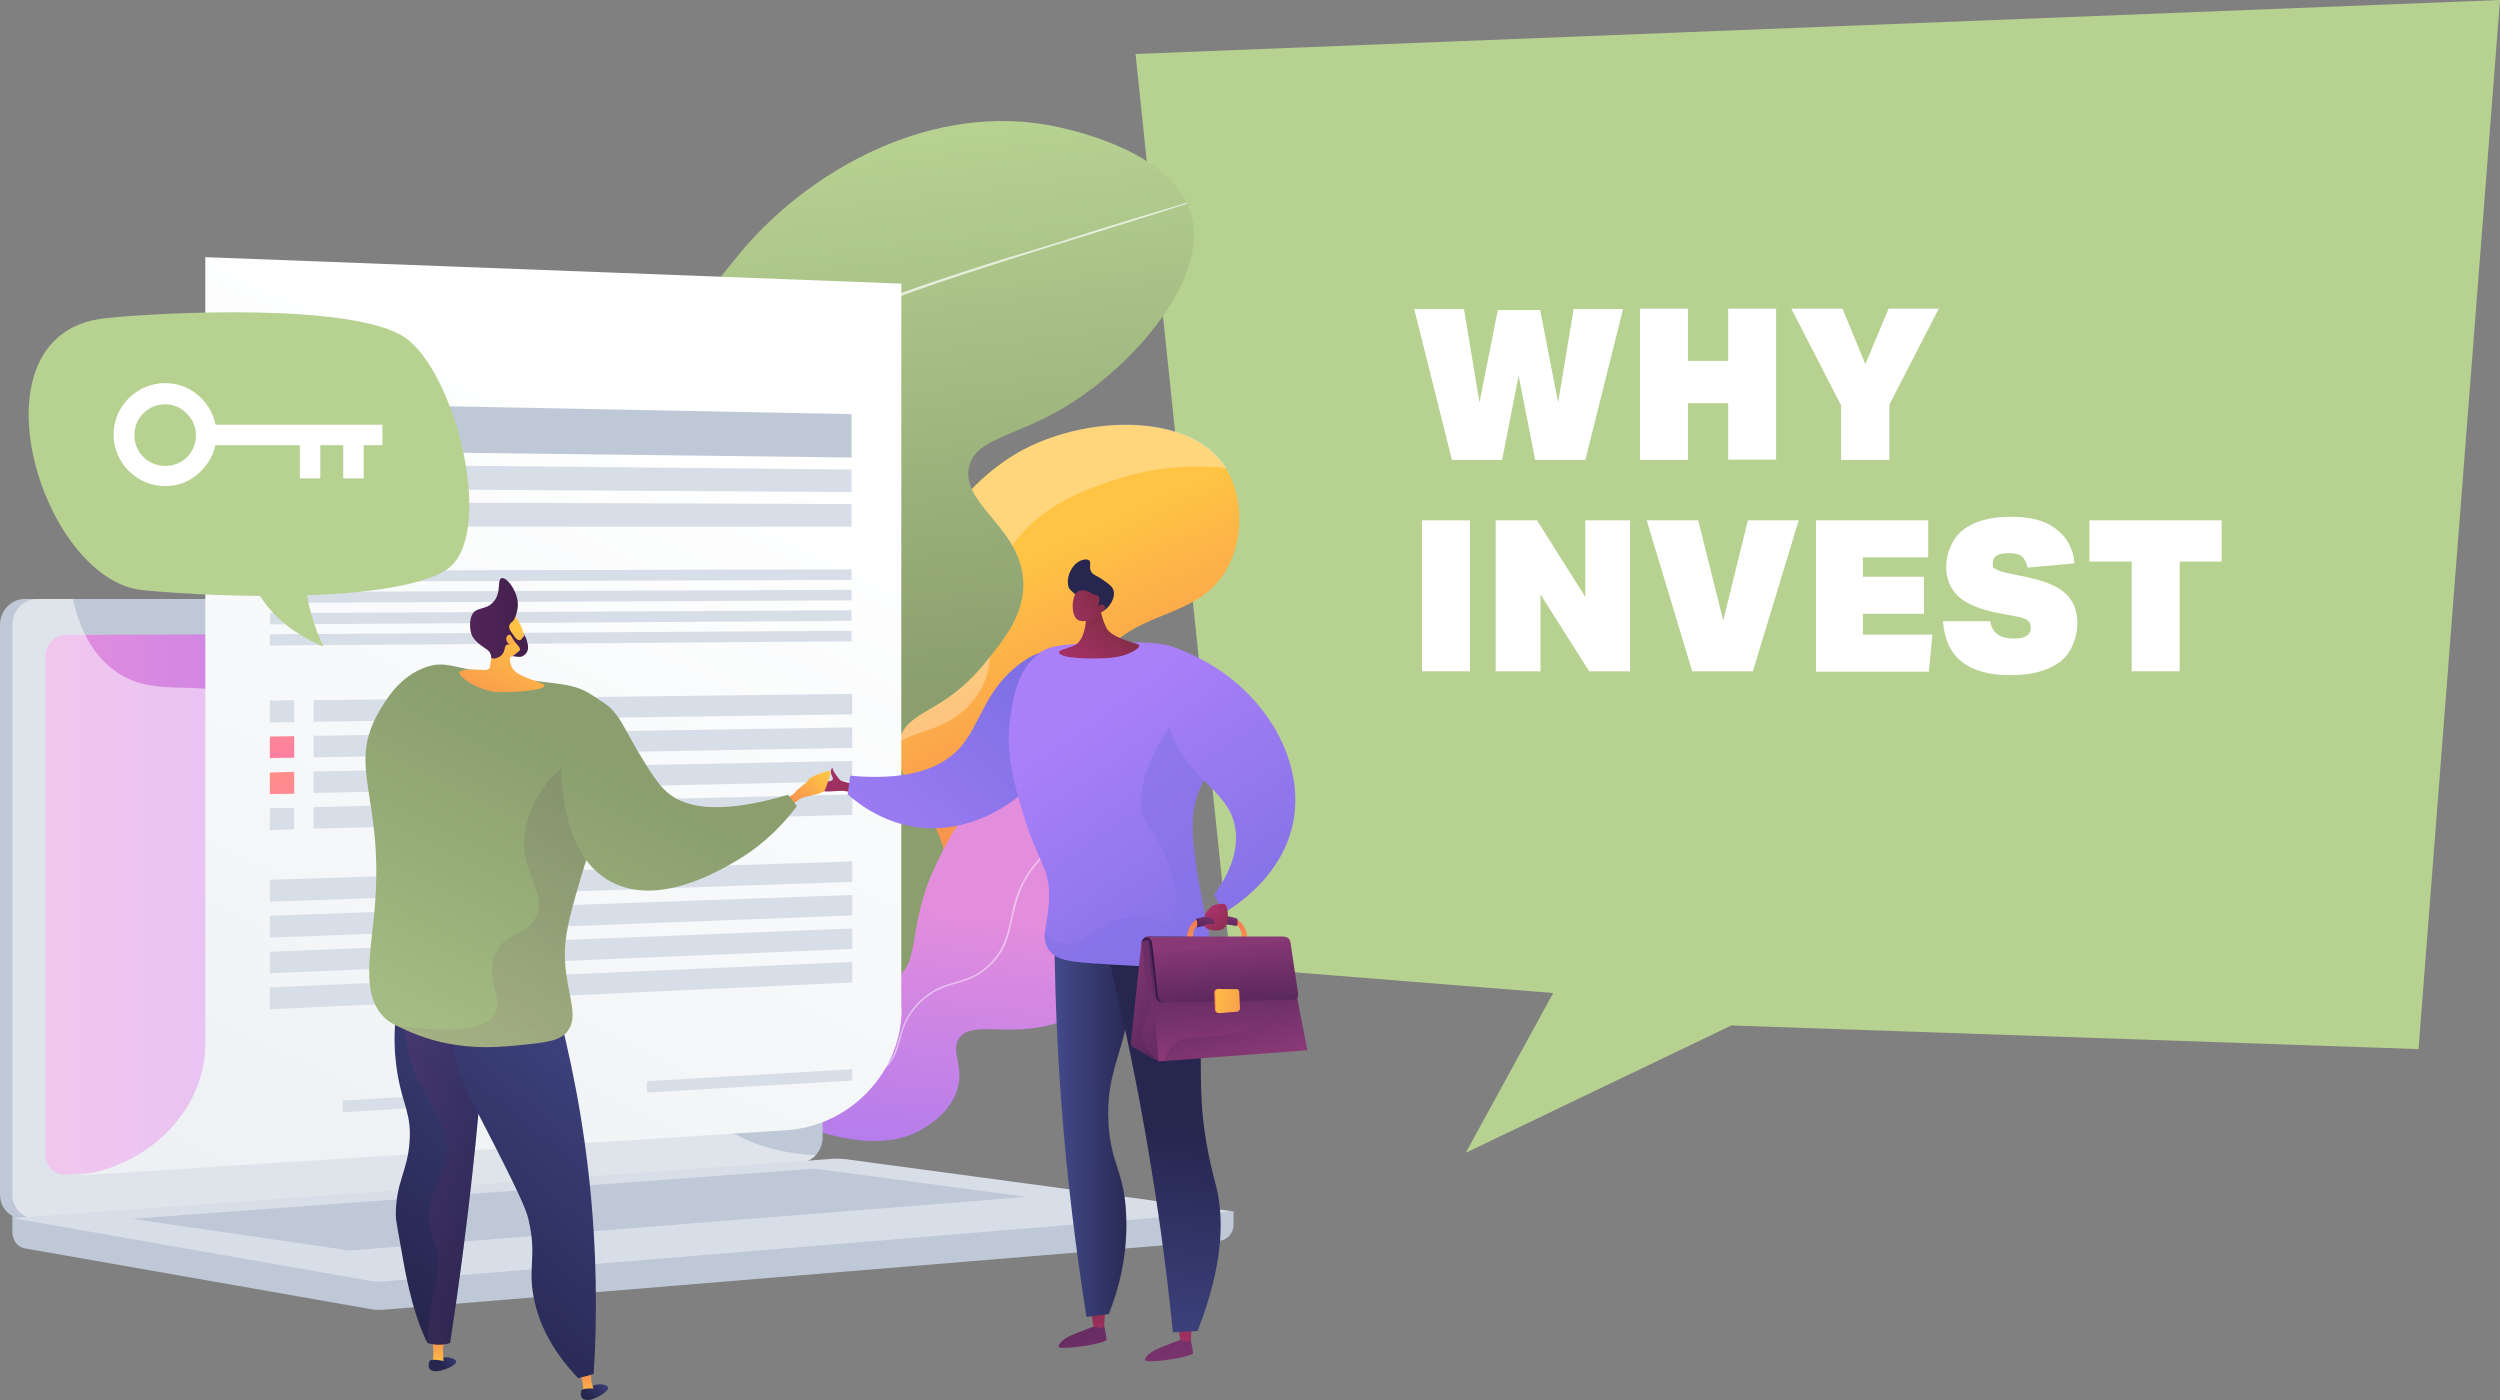 <?xml version="1.0" encoding="UTF-8"?>
<svg id="a" xmlns="http://www.w3.org/2000/svg" xmlns:xlink="http://www.w3.org/1999/xlink" version="1.1" viewBox="0 0 708.7 396.9">
  <rect x="0" y="0" width="708.7" height="396.9" fill="#808080" stroke="none"/>
  <!-- Generator: Adobe Illustrator 29.0.0, SVG Export Plug-In . SVG Version: 2.1.0 Build 186)  -->
  <defs>
    <style>
      .st0 {
        fill: none;
      }

      .st1 {
        fill: #d8dee8;
      }

      .st2 {
        fill: url(#linear-gradient2);
      }

      .st3 {
        fill: url(#linear-gradient1);
      }

      .st4 {
        fill: url(#linear-gradient9);
      }

      .st5 {
        fill: url(#linear-gradient3);
      }

      .st6 {
        fill: url(#linear-gradient6);
      }

      .st7 {
        fill: url(#linear-gradient8);
      }

      .st8 {
        fill: url(#linear-gradient7);
      }

      .st9 {
        fill: url(#linear-gradient5);
      }

      .st10 {
        fill: url(#linear-gradient4);
      }

      .st11 {
        fill: url(#linear-gradient31);
      }

      .st12 {
        fill: url(#linear-gradient30);
      }

      .st13 {
        fill: url(#linear-gradient38);
      }

      .st14 {
        fill: url(#linear-gradient39);
      }

      .st15 {
        fill: url(#linear-gradient34);
      }

      .st16 {
        fill: url(#linear-gradient37);
      }

      .st17 {
        fill: url(#linear-gradient35);
      }

      .st18 {
        fill: url(#linear-gradient33);
      }

      .st19 {
        fill: url(#linear-gradient36);
      }

      .st20 {
        fill: url(#linear-gradient40);
      }

      .st21 {
        fill: url(#linear-gradient41);
      }

      .st22 {
        fill: url(#linear-gradient42);
      }

      .st23 {
        fill: url(#linear-gradient46);
      }

      .st24 {
        fill: url(#linear-gradient48);
      }

      .st25 {
        fill: url(#linear-gradient44);
      }

      .st26 {
        fill: url(#linear-gradient47);
      }

      .st27 {
        fill: url(#linear-gradient45);
      }

      .st28 {
        fill: url(#linear-gradient49);
      }

      .st29 {
        fill: url(#linear-gradient50);
      }

      .st30 {
        fill: url(#linear-gradient52);
      }

      .st31 {
        fill: url(#linear-gradient28);
      }

      .st32 {
        fill: url(#linear-gradient29);
      }

      .st33 {
        fill: url(#linear-gradient18);
      }

      .st34 {
        fill: url(#linear-gradient13);
      }

      .st35 {
        fill: url(#linear-gradient15);
      }

      .st36 {
        fill: url(#linear-gradient16);
      }

      .st37 {
        fill: url(#linear-gradient11);
      }

      .st38 {
        fill: url(#linear-gradient10);
      }

      .st39 {
        fill: url(#linear-gradient14);
      }

      .st40 {
        fill: url(#linear-gradient19);
      }

      .st41 {
        fill: url(#linear-gradient23);
      }

      .st42 {
        fill: url(#linear-gradient22);
      }

      .st43 {
        fill: url(#linear-gradient24);
      }

      .st44 {
        fill: url(#linear-gradient25);
      }

      .st45 {
        fill: url(#linear-gradient21);
      }

      .st46 {
        fill: url(#linear-gradient20);
      }

      .st47 {
        fill: url(#linear-gradient26);
      }

      .st48 {
        fill: url(#linear-gradient);
      }

      .st49 {
        fill: #b7d191;
      }

      .st50 {
        clip-path: url(#clippath-1);
      }

      .st51 {
        fill: #26264f;
      }

      .st52, .st53, .st54, .st55 {
        fill: #fff;
      }

      .st56 {
        fill: url(#linear-gradient51);
      }

      .st56, .st57 {
        opacity: .1;
      }

      .st56, .st57, .st58, .st59, .st60, .st61, .st53, .st54, .st55 {
        isolation: isolate;
      }

      .st57 {
        fill: url(#linear-gradient32);
      }

      .st58 {
        fill: url(#linear-gradient17);
      }

      .st58, .st59, .st60, .st61, .st54 {
        opacity: .3;
      }

      .st59 {
        fill: url(#linear-gradient12);
      }

      .st60 {
        fill: url(#linear-gradient27);
      }

      .st61 {
        fill: url(#linear-gradient43);
      }

      .st62 {
        opacity: .2;
      }

      .st63 {
        fill: #bfc8d6;
      }

      .st64 {
        clip-path: url(#clippath);
      }

      .st53 {
        opacity: .7;
      }

      .st55 {
        opacity: .5;
      }
    </style>
    <linearGradient id="linear-gradient" x1="-4093.3" y1="1047.8" x2="-4166.7" y2="1130.8" gradientTransform="translate(-3383.7 -1996.2) rotate(-163.3) scale(1 -1)" gradientUnits="userSpaceOnUse">
      <stop offset="0" stop-color="#ffc444"/>
      <stop offset="1" stop-color="#f36f56"/>
    </linearGradient>
    <linearGradient id="linear-gradient1" x1="234.7" y1="1408.7" x2="253.4" y2="1563.8" gradientTransform="translate(0 -1365.9)" gradientUnits="userSpaceOnUse">
      <stop offset="0" stop-color="#b7d191"/>
      <stop offset="1" stop-color="#8a9e6e"/>
    </linearGradient>
    <clipPath id="clippath">
      <path class="st0" d="M165,303.5c25.7-2.7,33.8-9.3,35.9-15.5,3.3-10.2-10-18.8-6.3-30.5,4.2-13.4,25.4-13.2,26.1-22.4.7-9.9-23.8-12.8-26.8-27.6-2.7-13.4,16-18.3,18.6-36.9,3.1-22.2-21.4-31.1-22.1-56.9-.5-17.7,10.4-31,19-41.5,19.3-23.6,54.8-44,90.5-36.2,4.9,1.1,33.2,7.3,37.9,25.2,4.7,18.1-16.5,42.6-36.1,54.3-14.3,8.5-25.2,8.8-27,16.9-2.4,10.9,15.9,17.7,15.4,34-.3,8.6-5.7,15.2-11,21.7-12.1,14.7-21.4,12.7-24.1,21.5-3.7,12,12.7,19.5,13.8,38.3.8,13.4-6.7,24-10.9,29.9-16.7,23.1-53.1,32.4-92.9,25.7h0Z"/>
    </clipPath>
    <linearGradient id="linear-gradient2" x1="251.8" y1="1623" x2="239.6" y2="1734.7" gradientTransform="translate(0 -1365.9)" gradientUnits="userSpaceOnUse">
      <stop offset="0" stop-color="#e38ddd"/>
      <stop offset="1" stop-color="#9571f6"/>
    </linearGradient>
    <clipPath id="clippath-1">
      <path class="st0" d="M174.3,282.2c3.7,4.2,9.8,10.7,18.4,17.4,17.8,13.7,50.7,31.3,68.7,20.5,2.2-1.3,8-4.8,10-11.3,2-6.7-2-10.6.4-14.3,3.2-5.1,12.5-1,24.4-3.6,10.2-2.2,24.3-9.8,28.7-23.5,4.8-15.1-5.1-28.6-6.1-30.1-7.4-9.8-21.5-17.9-33.8-14.1-10.9,3.4-16.3,14.8-19.9,22.4-8.1,17.1-3.9,27.8-11.6,31.9-7,3.7-13.5-3.7-22.3,1.5-3.8,2.2-3.7,4.2-10.1,8.9-4.8,3.5-9.4,5.7-11.2,6.4-13.9,5.5-33.8-10.6-35.6-12.1h0Z"/>
    </clipPath>
    <linearGradient id="linear-gradient3" x1="12.9" y1="1621.9" x2="225.4" y2="1621.9" gradientTransform="translate(0 -1365.9)" gradientUnits="userSpaceOnUse">
      <stop offset="0" stop-color="#e38ddd"/>
      <stop offset="1" stop-color="#9571f6"/>
    </linearGradient>
    <linearGradient id="linear-gradient4" x1="191" y1="1478.7" x2="61.7" y2="1746" gradientTransform="translate(0 -1365.9)" gradientUnits="userSpaceOnUse">
      <stop offset="0" stop-color="#fff"/>
      <stop offset="1" stop-color="#ebeff2"/>
    </linearGradient>
    <linearGradient id="linear-gradient5" x1="74.6" y1="1563.3" x2="87" y2="1596.8" gradientTransform="translate(0 -1365.9)" gradientUnits="userSpaceOnUse">
      <stop offset="0" stop-color="#ff9085"/>
      <stop offset="1" stop-color="#fb6fbb"/>
    </linearGradient>
    <linearGradient id="linear-gradient6" x1="78" y1="1582.5" x2="90.3" y2="1615.9" gradientTransform="translate(0 -1365.9)" gradientUnits="userSpaceOnUse">
      <stop offset="0" stop-color="#ff9085"/>
      <stop offset="1" stop-color="#fb6fbb"/>
    </linearGradient>
    <linearGradient id="linear-gradient7" x1="780.2" y1="1703.3" x2="798.5" y2="1769.3" gradientTransform="translate(-485.1 -1365.9)" gradientUnits="userSpaceOnUse">
      <stop offset="0" stop-color="#311944"/>
      <stop offset="1" stop-color="#893976"/>
    </linearGradient>
    <linearGradient id="linear-gradient8" x1="796.2" y1="1750.1" x2="796.5" y2="1727.8" gradientTransform="translate(-485.1 -1365.9)" gradientUnits="userSpaceOnUse">
      <stop offset="0" stop-color="#ab316d"/>
      <stop offset="1" stop-color="#792d3d"/>
    </linearGradient>
    <linearGradient id="linear-gradient9" x1="801.9" y1="1697" x2="820.2" y2="1763" gradientTransform="translate(-485.1 -1365.9)" gradientUnits="userSpaceOnUse">
      <stop offset="0" stop-color="#311944"/>
      <stop offset="1" stop-color="#893976"/>
    </linearGradient>
    <linearGradient id="linear-gradient10" x1="820.8" y1="1750.4" x2="821.1" y2="1728.1" gradientTransform="translate(-485.1 -1365.9)" gradientUnits="userSpaceOnUse">
      <stop offset="0" stop-color="#ab316d"/>
      <stop offset="1" stop-color="#792d3d"/>
    </linearGradient>
    <linearGradient id="linear-gradient11" x1="783.9" y1="1678.6" x2="806.6" y2="1678.6" gradientTransform="translate(-485.1 -1365.9)" gradientUnits="userSpaceOnUse">
      <stop offset="0" stop-color="#444b8c"/>
      <stop offset="1" stop-color="#26264f"/>
    </linearGradient>
    <linearGradient id="linear-gradient12" x1="783.9" y1="1678.5" x2="806.6" y2="1678.5" gradientTransform="translate(-485.1 -1365.9)" gradientUnits="userSpaceOnUse">
      <stop offset="0" stop-color="#444b8c"/>
      <stop offset="1" stop-color="#26264f"/>
    </linearGradient>
    <linearGradient id="linear-gradient13" x1="802.7" y1="1763.4" x2="812.2" y2="1685.8" gradientTransform="translate(-485.1 -1365.9)" gradientUnits="userSpaceOnUse">
      <stop offset="0" stop-color="#444b8c"/>
      <stop offset="1" stop-color="#26264f"/>
    </linearGradient>
    <linearGradient id="linear-gradient14" x1="716.5" y1="1582.7" x2="737.9" y2="1604.5" gradientTransform="translate(-485.1 -1365.9)" gradientUnits="userSpaceOnUse">
      <stop offset="0" stop-color="#ab316d"/>
      <stop offset="1" stop-color="#792d3d"/>
    </linearGradient>
    <linearGradient id="linear-gradient15" x1="819.7" y1="1517.6" x2="716.1" y2="1623.5" gradientTransform="translate(-485.1 -1365.9)" gradientUnits="userSpaceOnUse">
      <stop offset="0" stop-color="#6165d7"/>
      <stop offset="1" stop-color="#aa80f9"/>
    </linearGradient>
    <linearGradient id="linear-gradient16" x1="867.7" y1="1685.2" x2="788.5" y2="1571.5" gradientTransform="translate(-485.1 -1365.9)" gradientUnits="userSpaceOnUse">
      <stop offset="0" stop-color="#6165d7"/>
      <stop offset="1" stop-color="#aa80f9"/>
    </linearGradient>
    <linearGradient id="linear-gradient17" x1="868.2" y1="1685.9" x2="788" y2="1570.7" gradientTransform="translate(-485.1 -1365.9)" gradientUnits="userSpaceOnUse">
      <stop offset="0" stop-color="#aa80f9"/>
      <stop offset="1" stop-color="#6165d7"/>
    </linearGradient>
    <linearGradient id="linear-gradient18" x1="889.3" y1="1670.3" x2="809.6" y2="1556" gradientTransform="translate(-485.1 -1365.9)" gradientUnits="userSpaceOnUse">
      <stop offset="0" stop-color="#6165d7"/>
      <stop offset="1" stop-color="#aa80f9"/>
    </linearGradient>
    <linearGradient id="linear-gradient19" x1="-1015.4" y1="247.2" x2="-1015.4" y2="224.6" gradientTransform="translate(1284.6 558.2) rotate(34.2)" gradientUnits="userSpaceOnUse">
      <stop offset="0" stop-color="#ab316d"/>
      <stop offset="1" stop-color="#792d3d"/>
    </linearGradient>
    <linearGradient id="linear-gradient20" x1="-1031.2" y1="240.5" x2="-1020.8" y2="220.4" gradientTransform="translate(1284.6 558.2) rotate(34.2)" gradientUnits="userSpaceOnUse">
      <stop offset="0" stop-color="#ab316d"/>
      <stop offset="1" stop-color="#792d3d"/>
    </linearGradient>
    <linearGradient id="linear-gradient21" x1="836.1" y1="1641.9" x2="837.3" y2="1625.2" gradientTransform="translate(-485.1 -1365.9)" gradientUnits="userSpaceOnUse">
      <stop offset="0" stop-color="#ffc444"/>
      <stop offset="1" stop-color="#f36f56"/>
    </linearGradient>
    <linearGradient id="linear-gradient22" x1="829.5" y1="1636.2" x2="830.3" y2="1624.3" gradientTransform="translate(-485.1 -1365.9)" gradientUnits="userSpaceOnUse">
      <stop offset="0" stop-color="#311944"/>
      <stop offset=".3" stop-color="#371b47"/>
      <stop offset=".5" stop-color="#462150"/>
      <stop offset=".7" stop-color="#612a5f"/>
      <stop offset="1" stop-color="#853774"/>
      <stop offset="1" stop-color="#893976"/>
    </linearGradient>
    <linearGradient id="linear-gradient23" x1="824.7" y1="1627.7" x2="833.6" y2="1632.5" gradientTransform="translate(-485.1 -1365.9)" gradientUnits="userSpaceOnUse">
      <stop offset="0" stop-color="#311944"/>
      <stop offset=".3" stop-color="#371b47"/>
      <stop offset=".5" stop-color="#462150"/>
      <stop offset=".7" stop-color="#612a5f"/>
      <stop offset="1" stop-color="#853774"/>
      <stop offset="1" stop-color="#893976"/>
    </linearGradient>
    <linearGradient id="linear-gradient24" x1="822.1" y1="1643.9" x2="823.4" y2="1624.9" gradientTransform="translate(-485.1 -1365.9)" gradientUnits="userSpaceOnUse">
      <stop offset="0" stop-color="#ffc444"/>
      <stop offset="1" stop-color="#f36f56"/>
    </linearGradient>
    <linearGradient id="linear-gradient25" x1="811.3" y1="1642.4" x2="806.3" y2="1597" gradientTransform="translate(-485.1 -1365.9)" gradientUnits="userSpaceOnUse">
      <stop offset="0" stop-color="#311944"/>
      <stop offset=".7" stop-color="#6d2f66"/>
      <stop offset="1" stop-color="#893976"/>
    </linearGradient>
    <linearGradient id="linear-gradient26" x1="833.3" y1="1661.4" x2="799.9" y2="1642.8" gradientTransform="translate(-485.1 -1365.9)" gradientUnits="userSpaceOnUse">
      <stop offset="0" stop-color="#311944"/>
      <stop offset="1" stop-color="#893976"/>
    </linearGradient>
    <linearGradient id="linear-gradient27" x1="803.1" y1="1635.7" x2="813.1" y2="1652.5" gradientTransform="translate(-485.1 -1365.9)" gradientUnits="userSpaceOnUse">
      <stop offset="0" stop-color="#311944"/>
      <stop offset="1" stop-color="#893976"/>
    </linearGradient>
    <linearGradient id="linear-gradient28" x1="830.8" y1="1615.7" x2="834.4" y2="1664.3" gradientTransform="translate(-485.1 -1365.9)" gradientUnits="userSpaceOnUse">
      <stop offset="0" stop-color="#311944"/>
      <stop offset=".7" stop-color="#6d2f66"/>
      <stop offset="1" stop-color="#893976"/>
    </linearGradient>
    <linearGradient id="linear-gradient29" x1="823.4" y1="1642.5" x2="852.7" y2="1665.2" gradientTransform="translate(-485.1 -1365.9)" gradientUnits="userSpaceOnUse">
      <stop offset="0" stop-color="#311944"/>
      <stop offset="1" stop-color="#893976"/>
    </linearGradient>
    <linearGradient id="linear-gradient30" x1="815.7" y1="1640.6" x2="828.2" y2="1640.1" gradientTransform="translate(-485.1 -1365.9)" gradientUnits="userSpaceOnUse">
      <stop offset="0" stop-color="#311944"/>
      <stop offset=".7" stop-color="#6d2f66"/>
      <stop offset="1" stop-color="#893976"/>
    </linearGradient>
    <linearGradient id="linear-gradient31" x1="834.9" y1="1679.2" x2="830.9" y2="1634.4" gradientTransform="translate(-485.1 -1365.9)" gradientUnits="userSpaceOnUse">
      <stop offset="0" stop-color="#311944"/>
      <stop offset=".3" stop-color="#371b47"/>
      <stop offset=".5" stop-color="#462150"/>
      <stop offset=".7" stop-color="#612a5f"/>
      <stop offset="1" stop-color="#853774"/>
      <stop offset="1" stop-color="#893976"/>
    </linearGradient>
    <linearGradient id="linear-gradient32" x1="836.9" y1="1689.8" x2="830.1" y2="1627.7" gradientTransform="translate(-485.1 -1365.9)" gradientUnits="userSpaceOnUse">
      <stop offset="0" stop-color="#311944"/>
      <stop offset="1" stop-color="#893976"/>
    </linearGradient>
    <linearGradient id="linear-gradient33" x1="847" y1="1657.1" x2="825.3" y2="1645.8" gradientTransform="translate(-485.1 -1365.9)" gradientUnits="userSpaceOnUse">
      <stop offset="0" stop-color="#ffc444"/>
      <stop offset="1" stop-color="#f36f56"/>
    </linearGradient>
    <linearGradient id="linear-gradient34" x1="827.5" y1="1647.6" x2="849.7" y2="1655.6" gradientTransform="translate(-485.1 -1365.9)" gradientUnits="userSpaceOnUse">
      <stop offset="0" stop-color="#ffc444"/>
      <stop offset="1" stop-color="#f36f56"/>
    </linearGradient>
    <linearGradient id="linear-gradient35" x1="827.7" y1="1623.9" x2="836.1" y2="1631.5" gradientTransform="translate(-485.1 -1365.9)" gradientUnits="userSpaceOnUse">
      <stop offset="0" stop-color="#ab316d"/>
      <stop offset="1" stop-color="#792d3d"/>
    </linearGradient>
    <linearGradient id="linear-gradient36" x1="-987.5" y1="1923.1" x2="-981" y2="1928.8" gradientTransform="translate(-578 -1659.5) rotate(-172) scale(1 -1)" gradientUnits="userSpaceOnUse">
      <stop offset="0" stop-color="#444b8c"/>
      <stop offset="1" stop-color="#26264f"/>
    </linearGradient>
    <linearGradient id="linear-gradient37" x1="-1165.3" y1="2173.5" x2="-1165.3" y2="2162.2" gradientTransform="translate(-1149.4 -1724.9) rotate(177.1) scale(1 -1)" gradientUnits="userSpaceOnUse">
      <stop offset="0" stop-color="#ffc444"/>
      <stop offset="1" stop-color="#f36f56"/>
    </linearGradient>
    <linearGradient id="linear-gradient38" x1="-986.8" y1="1922.3" x2="-980.4" y2="1928.1" gradientTransform="translate(-578 -1659.5) rotate(-172) scale(1 -1)" gradientUnits="userSpaceOnUse">
      <stop offset="0" stop-color="#444b8c"/>
      <stop offset="1" stop-color="#26264f"/>
    </linearGradient>
    <linearGradient id="linear-gradient39" x1="-641.1" y1="1756.1" x2="-634.6" y2="1761.8" gradientTransform="translate(-467.3 -1365.9) rotate(-180) scale(1 -1)" gradientUnits="userSpaceOnUse">
      <stop offset="0" stop-color="#444b8c"/>
      <stop offset="1" stop-color="#26264f"/>
    </linearGradient>
    <linearGradient id="linear-gradient40" x1="-779.8" y1="1898.3" x2="-779.8" y2="1887" gradientTransform="translate(-963.4 -1316.2) rotate(168.9) scale(1 -1)" gradientUnits="userSpaceOnUse">
      <stop offset="0" stop-color="#ffc444"/>
      <stop offset="1" stop-color="#f36f56"/>
    </linearGradient>
    <linearGradient id="linear-gradient41" x1="-640.4" y1="1755.3" x2="-634" y2="1761.1" gradientTransform="translate(-467.3 -1365.9) rotate(-180) scale(1 -1)" gradientUnits="userSpaceOnUse">
      <stop offset="0" stop-color="#444b8c"/>
      <stop offset="1" stop-color="#26264f"/>
    </linearGradient>
    <linearGradient id="linear-gradient42" x1="-3250.1" y1="1631.8" x2="-3174.9" y2="1720.2" gradientTransform="translate(-3076.4 -1365.9) rotate(-180) scale(1 -1)" gradientUnits="userSpaceOnUse">
      <stop offset="0" stop-color="#444b8c"/>
      <stop offset="1" stop-color="#26264f"/>
    </linearGradient>
    <linearGradient id="linear-gradient43" x1="-3215" y1="1693.8" x2="-3190.5" y2="1693.8" gradientTransform="translate(-3076.4 -1365.9) rotate(-180) scale(1 -1)" gradientUnits="userSpaceOnUse">
      <stop offset="0" stop-color="#311944"/>
      <stop offset="1" stop-color="#6b3976"/>
    </linearGradient>
    <linearGradient id="linear-gradient44" x1="-3269.7" y1="1648.5" x2="-3194.6" y2="1736.9" gradientTransform="translate(-3076.4 -1365.9) rotate(-180) scale(1 -1)" gradientUnits="userSpaceOnUse">
      <stop offset="0" stop-color="#444b8c"/>
      <stop offset="1" stop-color="#26264f"/>
    </linearGradient>
    <linearGradient id="linear-gradient45" x1="-5037.2" y1="-843.8" x2="-5041.5" y2="-824.3" gradientTransform="translate(-3725.4 -3008.3) rotate(-131.3) scale(1 -1)" gradientUnits="userSpaceOnUse">
      <stop offset="0" stop-color="#ffc444"/>
      <stop offset="1" stop-color="#f36f56"/>
    </linearGradient>
    <linearGradient id="linear-gradient46" x1="-3161.1" y1="1709.6" x2="-3231" y2="1573.1" gradientTransform="translate(-3076.4 -1365.9) rotate(-180) scale(1 -1)" gradientUnits="userSpaceOnUse">
      <stop offset="0" stop-color="#b7d191"/>
      <stop offset="1" stop-color="#8a9e6e"/>
    </linearGradient>
    <linearGradient id="linear-gradient47" x1="508.6" y1="1560.4" x2="537.2" y2="1596.3" gradientTransform="translate(238.7 -1460.2) rotate(165.1) scale(1 -1)" gradientUnits="userSpaceOnUse">
      <stop offset="0" stop-color="#ffc444"/>
      <stop offset="1" stop-color="#f36f56"/>
    </linearGradient>
    <linearGradient id="linear-gradient48" x1="167.7" y1="1537.8" x2="75.1" y2="1549.5" gradientTransform="translate(0 -1365.9)" gradientUnits="userSpaceOnUse">
      <stop offset="0" stop-color="#311944"/>
      <stop offset="1" stop-color="#893976"/>
    </linearGradient>
    <linearGradient id="linear-gradient49" x1="505.1" y1="1552.4" x2="537" y2="1592.4" gradientTransform="translate(238.7 -1460.2) rotate(165.1) scale(1 -1)" gradientUnits="userSpaceOnUse">
      <stop offset="0" stop-color="#ffc444"/>
      <stop offset="1" stop-color="#f36f56"/>
    </linearGradient>
    <linearGradient id="linear-gradient50" x1="168.7" y1="1545.5" x2="76.1" y2="1557.2" gradientTransform="translate(0 -1365.9)" gradientUnits="userSpaceOnUse">
      <stop offset="0" stop-color="#311944"/>
      <stop offset="1" stop-color="#893976"/>
    </linearGradient>
    <linearGradient id="linear-gradient51" x1="-3256.1" y1="1602.2" x2="-3210.4" y2="1645.8" gradientTransform="translate(-3076.4 -1365.9) rotate(-180) scale(1 -1)" gradientUnits="userSpaceOnUse">
      <stop offset="0" stop-color="#311944"/>
      <stop offset="1" stop-color="#893976"/>
    </linearGradient>
    <linearGradient id="linear-gradient52" x1="-3194.6" y1="1728.5" x2="-3265.4" y2="1590.3" gradientTransform="translate(-3076.4 -1365.9) rotate(-180) scale(1 -1)" gradientUnits="userSpaceOnUse">
      <stop offset="0" stop-color="#b7d191"/>
      <stop offset="1" stop-color="#8a9e6e"/>
    </linearGradient>
  </defs>
  <path class="st49" d="M708.7,0l-386.8,15.3,27.1,258.9,91.3,7.3-24.8,45.3,75.3-36.1,194.8,6.7L708.7,0Z"/>
  <g>
    <g id="Electronic_contract">
      <g>
        <g>
          <path class="st48" d="M151.8,294.8c58.6,19.2,78.3,13.9,85.2,5.1,4-5.1,5.6-13.9,16.3-23.8,9-8.3,13.3-7.1,17.7-13.8,7.5-11.7-2.3-20.4,3.9-31.9,6.8-12.6,21.6-8,30.5-23,4.9-8.2.9-10.3,5.3-18.5,9.1-16.7,28.2-12.3,36.9-27.3,5.1-8.7,4.9-21-.2-29-10.2-16-40.4-14.9-59-4.2-2.4,1.4-20.5,12.1-24.9,31.3-2.7,11.6,1.6,17.8-3.6,24.3-7.3,9.2-19.9,1.9-27,10-9.7,11,6.4,32.1-4.7,44.4-4.3,4.8-7.8,2.8-12.2,8.4-7.2,9.1-1.9,19.7-4.5,27.8-2.5,8.7-15.3,17.9-59.7,20.2h0Z"/>
          <path class="st54" d="M285.9,156.3c-10.5,16.9.6,30.1-10.6,43-9.1,10.4-20.5,6.4-25.3,16.6-4.6,9.8,4.6,16.3.2,27.6-3.7,9.4-11.2,8.3-20.6,19.7-9.4,11.5-7.5,19.5-12.5,26.7-5.4,7.7-18.4,13.7-50.3,9.4-4.7-1.3-9.7-2.9-15-4.6,44.4-2.2,57.2-11.5,59.9-20.2,2.5-8.1-2.8-18.6,4.5-27.8,4.4-5.5,7.9-3.6,12.2-8.4,11-12.3-5-33.5,4.7-44.4,7.2-8.1,19.7-.8,27-10,5.2-6.5,1-12.7,3.6-24.3,4.4-19.2,22.5-29.9,24.9-31.3,18.6-10.7,48.8-11.8,59,4.2,0,.1.1.2.1.2-8.3-.9-18.6-.7-29.7,2.7-8.7,2.8-23.8,7.4-32.1,20.9h0Z"/>
        </g>
        <g>
          <path id="SVGID" class="st3" d="M165,303.5c25.7-2.7,33.8-9.3,35.9-15.5,3.3-10.2-10-18.8-6.3-30.5,4.2-13.4,25.4-13.2,26.1-22.4.7-9.9-23.8-12.8-26.8-27.6-2.7-13.4,16-18.3,18.6-36.9,3.1-22.2-21.4-31.1-22.1-56.9-.5-17.7,10.4-31,19-41.5,19.3-23.6,54.8-44,90.5-36.2,4.9,1.1,33.2,7.3,37.9,25.2,4.7,18.1-16.5,42.6-36.1,54.3-14.3,8.5-25.2,8.8-27,16.9-2.4,10.9,15.9,17.7,15.4,34-.3,8.6-5.7,15.2-11,21.7-12.1,14.7-21.4,12.7-24.1,21.5-3.7,12,12.7,19.5,13.8,38.3.8,13.4-6.7,24-10.9,29.9-16.7,23.1-53.1,32.4-92.9,25.7h0Z"/>
          <g class="st64">
            <path class="st53" d="M348,54.1c-16.5,5.3-33,10.5-49.6,15.6-4.1,1.3-8.3,2.6-12.4,3.9l-12.4,4c-4.1,1.4-8.2,2.7-12.3,4.2-4.1,1.4-8.1,2.9-12.1,4.6-2,.9-3.9,1.8-5.8,2.8-.9.5-1.8,1.1-2.7,1.6-.9.6-1.7,1.2-2.5,1.9-1.5,1.4-2.7,3.1-3.4,5.1s-1.1,4-1,6.1.5,4.1,1.3,6.1c.7,2,1.7,3.9,2.7,5.8,2.1,3.7,4.6,7.3,7,10.9,2.4,3.6,4.7,7.3,6.5,11.3.9,2,1.7,4.1,2.2,6.2.5,2.1.9,4.3.9,6.6,0,4.4-.9,8.9-2.9,12.9s-2.3,3.8-3.7,5.5-3,3.2-4.6,4.7c-3.2,3-6.4,5.8-8.6,9.4-2.3,3.6-3.3,7.8-3.4,12.1-.1,2.1.1,4.2.6,6.3s1.2,4.1,2.1,6c.9,1.9,2,3.8,3,5.7s2.1,3.8,2.9,5.9c.8,2.1,1.3,4.3,1.3,6.5s-.4,4.5-1.1,6.5c-.8,2.1-1.9,4.1-3.2,5.8-1.4,1.7-3,3.3-4.7,4.7-3.4,2.8-7.1,5.1-10.1,8.1s-2.9,3.1-3.9,5-1.7,3.9-2,6-.3,4.2.2,6.3,1.3,4,2.2,6c.4,1,.9,2,1.2,3.1s.6,2.2.6,3.3-.1,2.3-.5,3.3c-.4,1.1-.9,2-1.6,3-1.3,1.8-3,3.3-4.8,4.5s-3.8,2.2-5.7,3.1c-4,1.8-8.1,3.1-12.3,4.3-4.2,1.1-8.4,2.1-12.7,2.9s-8.5,1.5-12.8,2.1c-8.6,1.2-17.2,2.1-25.8,2.9h0c8.6-.9,17.2-1.9,25.8-3.2,4.3-.6,8.5-1.4,12.8-2.2,4.2-.9,8.5-1.8,12.6-3,4.2-1.2,8.3-2.6,12.2-4.4,2-.9,3.8-1.9,5.6-3.1s3.4-2.6,4.6-4.3c1.2-1.7,2-3.8,1.9-5.8,0-2.1-.9-4.1-1.8-6-.9-2-1.8-4-2.3-6.1-.5-2.2-.5-4.4-.2-6.6s1-4.3,2.1-6.3c1.1-1.9,2.5-3.7,4.1-5.2,3.2-3.1,6.9-5.4,10.2-8.1,1.7-1.4,3.2-2.9,4.5-4.5,1.3-1.7,2.3-3.5,3-5.5s1.1-4.1,1.1-6.2-.5-4.2-1.3-6.1c-1.5-4-4.1-7.5-5.9-11.5s-1.7-4.1-2.2-6.2c-.5-2.2-.7-4.4-.7-6.6.1-2.2.4-4.4.9-6.6.3-1.1.7-2.1,1.1-3.1.5-1,1-2,1.6-2.9.6-1,1.2-1.8,1.9-2.7s1.4-1.7,2.2-2.5c1.5-1.6,3.1-3,4.7-4.5,1.6-1.5,3.1-3,4.5-4.6s2.6-3.4,3.5-5.3c1.9-3.8,2.8-8.1,2.7-12.3-.1-2.1-.4-4.2-.9-6.3s-1.3-4.1-2.1-6c-1.8-3.9-4.1-7.6-6.4-11.1-2.4-3.6-4.9-7.1-7.1-10.9s-2.1-3.9-2.8-6c-.8-2.1-1.3-4.3-1.4-6.5-.1-2.3.3-4.5,1.1-6.6.4-1.1.9-2.1,1.6-3,.6-.9,1.4-1.8,2.2-2.6.8-.8,1.7-1.4,2.6-2.1.9-.6,1.9-1.2,2.8-1.7,1.9-1,3.9-2,5.9-2.8,4-1.7,8.1-3.2,12.2-4.6s8.2-2.8,12.3-4.1c8.2-2.7,16.5-5.2,24.8-7.7,16.7-5.4,33.3-10.4,49.9-15.2h0Z"/>
          </g>
        </g>
        <g>
          <path id="SVGID1" class="st2" d="M174.3,282.2c3.7,4.2,9.8,10.7,18.4,17.4,17.8,13.7,50.7,31.3,68.7,20.5,2.2-1.3,8-4.8,10-11.3,2-6.7-2-10.6.4-14.3,3.2-5.1,12.5-1,24.4-3.6,10.2-2.2,24.3-9.8,28.7-23.5,4.8-15.1-5.1-28.6-6.1-30.1-7.4-9.8-21.5-17.9-33.8-14.1-10.9,3.4-16.3,14.8-19.9,22.4-8.1,17.1-3.9,27.8-11.6,31.9-7,3.7-13.5-3.7-22.3,1.5-3.8,2.2-3.7,4.2-10.1,8.9-4.8,3.5-9.4,5.7-11.2,6.4-13.9,5.5-33.8-10.6-35.6-12.1h0Z"/>
          <g class="st50">
            <path class="st55" d="M238.8,306.3c-5.5,0-13.4-1-25.2-3.9-14.6-3.6-29-8.8-42.9-15.3l.2-.4c13.9,6.5,28.3,11.7,42.8,15.3,29.4,7.3,34.9,2.4,36.7.8,2.8-2.5,3.6-5.3,4.4-8.2.9-3.2,1.9-6.9,5.9-10.8,3.7-3.5,7-4.5,10.2-5.4s6.2-1.8,9.5-5c4.2-4.1,5.2-8.5,6.2-13.1.5-2.6,1.1-5.3,2.3-8.1,4.6-11.1,16.7-19.4,36.1-24.8v.4c-19.2,5.4-31.2,13.6-35.7,24.6-1.1,2.8-1.7,5.4-2.3,8-1,4.7-1.9,9.1-6.3,13.3-3.4,3.3-6.6,4.2-9.7,5.1-3.2.9-6.4,1.9-10,5.3-3.9,3.8-4.9,7.2-5.8,10.6-.8,3-1.6,5.8-4.5,8.4-1.1.9-3.6,3.2-11.9,3.2h0Z"/>
          </g>
        </g>
      </g>
      <g>
        <path class="st63" d="M349.5,343.4l-346-2.9v8.7c0,2.4,1.5,4.4,3.6,4.7l97.9,17.2c1.2.2,2.3.3,3.5.2l237.4-19.6c2.1-.2,3.8-2.2,3.8-4.6v-3.7h-.2,0Z"/>
        <g>
          <path class="st63" d="M223.9,329.4L7,345.4c-3.9.3-7-2.8-7-6.8v-161.5c0-4,3.2-7.3,7-7.3h216.9c3.2,0,5.8,3,5.8,6.6v146c0,3.6-2.6,6.8-5.8,7h0Z"/>
          <path class="st63" d="M227.4,329.4l-216.9,16c-3.9.3-7-2.8-7-6.8v-161.5c0-4,3.2-7.3,7-7.3h216.9c3.2,0,5.8,3,5.8,6.6v146c0,3.6-2.6,6.8-5.8,7h0Z"/>
          <path class="st5" d="M220.6,319.1l-202,13.9c-3.2.2-5.7-2.3-5.7-5.6v-141.4c0-3.3,2.6-6,5.7-6l202-.9c2.6,0,4.8,2.4,4.8,5.4v128.8c0,3.1-2.1,5.6-4.8,5.8h0Z"/>
          <path class="st52" d="M126.6,174.2c0,1.5-1.1,2.7-2.5,2.7s-2.5-1.2-2.5-2.7,1.1-2.7,2.5-2.7,2.5,1.2,2.5,2.7Z"/>
          <path class="st55" d="M10.5,345.4l215.8-15.9h1.1c1.5-.2,2.8-.9,3.8-2-15.5-.8-25.2-6.4-31.4-12.1-12.5-11.4-10.3-22.7-23.8-30.2-16.8-9.4-30,2.5-42.8-9.2-7.7-7.1-3.9-12.4-13.4-23-10.5-11.8-17.4-7.8-28-18.4-13.4-13.4-6.7-23.8-18.2-33.4-14-11.7-29.1-.9-42.4-12.1-5.7-4.8-8.9-11.8-10.5-19.3h-10.2c-3.9,0-7,3.3-7,7.3v161.5c0,4,3.1,7.1,7,6.8h0Z"/>
        </g>
        <path class="st1" d="M236,328.5L3.5,345.3l101.4,17.8c1.2.2,2.3.3,3.5.2l241.1-19.9-109.8-14.8c-1.2-.1-2.4-.2-3.7-.1Z"/>
        <polygon class="st63" points="37.4 345.5 231 331.3 291 339.3 99 354.5 37.4 345.5"/>
      </g>
      <g>
        <path class="st10" d="M255.6,286c0,17.9-14.6,33.3-32.8,34.4l-203.2,13c21.5-1.4,38.6-18.2,38.6-37.5V72.9l197.3,7.5v205.6h.1Z"/>
        <g>
          <polygon class="st1" points="241.6 202.5 88.9 204.6 88.9 198.5 241.6 196.7 241.6 202.5"/>
          <polygon class="st1" points="76.5 204.8 83.4 204.7 83.4 198.5 76.5 198.6 76.5 204.8"/>
        </g>
        <g>
          <polygon class="st1" points="241.6 212 88.9 214.7 88.9 208.6 241.6 206.2 241.6 212"/>
          <polygon class="st9" points="76.5 214.9 83.4 214.8 83.4 208.7 76.5 208.8 76.5 214.9"/>
        </g>
        <g>
          <polygon class="st1" points="241.6 221.5 88.9 224.8 88.9 218.7 241.6 215.7 241.6 221.5"/>
          <polygon class="st6" points="76.5 225.1 83.4 225 83.4 218.8 76.5 219 76.5 225.1"/>
        </g>
        <g>
          <polygon class="st1" points="241.6 231 88.9 234.9 88.9 228.8 241.6 225.2 241.6 231"/>
          <polygon class="st1" points="76.5 235.3 83.4 235.1 83.4 229 76.5 229.1 76.5 235.3"/>
        </g>
        <polygon class="st1" points="241.6 250 76.5 255.6 76.5 249.4 241.6 244.2 241.6 250"/>
        <polygon class="st1" points="241.6 259.5 76.5 265.8 76.5 259.6 241.6 253.7 241.6 259.5"/>
        <polygon class="st1" points="241.6 269 76.5 275.9 76.5 269.8 241.6 263.2 241.6 269"/>
        <polygon class="st1" points="241.6 278.5 76.5 286.1 76.5 279.9 241.6 272.7 241.6 278.5"/>
        <g>
          <polygon class="st1" points="76.5 142.3 241.4 142.9 241.4 149.3 76.5 149.3 76.5 142.3"/>
          <polygon class="st1" points="76.5 131.5 241.4 133.1 241.4 139.5 76.5 138.5 76.5 131.5"/>
          <polygon class="st63" points="76.5 114.2 241.4 117.4 241.4 129.7 76.5 127.7 76.5 114.2"/>
        </g>
        <g>
          <polygon class="st1" points="76.5 161.8 241.4 161.4 241.4 164.4 76.5 164.9 76.5 161.8"/>
          <polygon class="st1" points="76.5 167.8 241.4 167.2 241.4 170.2 76.5 170.9 76.5 167.8"/>
          <polygon class="st1" points="76.5 173.8 241.4 173 241.4 176 76.5 177 76.5 173.8"/>
          <polygon class="st1" points="76.5 179.8 241.4 178.8 241.4 181.8 76.5 183 76.5 179.8"/>
          <polygon class="st1" points="183.4 306.5 241.6 303.1 241.6 306.3 183.4 309.7 183.4 306.5"/>
        </g>
        <polygon class="st1" points="155.3 311.8 97.2 315.3 97.2 312 155.3 308.5 155.3 311.8"/>
      </g>
      <g>
        <g>
          <path class="st8" d="M312.8,374.9s.8,3.5.9,4.8c0,1.3-13.4,3.1-13.6,2.1-.2-.9,2-2.7,3.7-3.3,1.6-.7,6.4-2.5,6.4-2.5l2.6-1.1Z"/>
          <path class="st7" d="M309.2,371.6l.8,4.4s1.7,1,3,0l.3-4.9-4.1.5h0Z"/>
          <path class="st4" d="M337.3,378.7s.8,3.5.9,4.8c0,1.3-13.4,3.1-13.6,2.1-.2-.9,2-2.7,3.7-3.3,1.6-.7,6.4-2.5,6.4-2.5l2.6-1.1Z"/>
          <path class="st38" d="M333.8,375.4l.8,4.4s1.7,1,3,0l.3-4.9-4.1.5h0Z"/>
          <path class="st37" d="M302.8,255.4c-1.3,3.4-2.6,6.9-3.9,10.3.2,19,1.1,39.6,3.2,61.5,1.6,16.3,3.6,31.7,5.9,46.1,2.1-.3,4.2-.6,6.3-.8,2.6-6.6,5.5-16.5,4.9-28.4-.6-12.4-4.3-13.8-5-25.6-.9-15.4,5-20,6.8-38.8.7-7.2.9-16.5-1-27.6-5.7,1-11.5,2.2-17.2,3.3h0Z"/>
          <path class="st59" d="M320,252c-3.1.6-6.2,1.2-9.3,1.8-4.8,10.7-5.6,21.5-4.2,26.1,1.9,6.5,5.8,8.4,6.1,15.1.3,6.6-3.3,8.7-5.1,16.7-1.2,5.5-.4,10.5,1.3,20.1,3.4,19.4,8.4,25,5.1,31.7-.9,1.9-2.7,4.2-6.4,6.2.2,1.2.4,2.4.6,3.6,2.1-.3,4.2-.6,6.3-.8,2.6-6.6,5.5-16.5,4.9-28.4-.6-12.4-4.3-13.8-5-25.6-.9-15.4,5-20,6.8-38.8.6-7.2.8-16.6-1.1-27.7h0Z"/>
          <path class="st34" d="M311.6,260.6c4.2,16.5,8.2,34.1,11.7,52.9,4.2,22.7,7.2,44.2,9.2,64.2,2.3-.1,4.7-.3,7-.4,7.7-19.7,7.3-32.6,5.3-40.8-.8-3.2-2.6-9.4-3.7-18.8-.7-6.6-.7-11.6-.7-17.7.1-13.3,1.2-16.3.6-26.4-.5-9.5-.9-14.3-3.7-16.9-7.3-6.7-24.4,3.2-25.7,3.9h0Z"/>
          <path class="st39" d="M244,222.4s-5.1-.5-5.9-1.3c-.7-.9-1.9-2.3-2-3.1s-1.1.4-.2,2.1c.9,1.7-1.6,1.4-2,1.3-.9-.1-4.4-.2-4.3,0,.1.2-.4,1.2,2.1,2.4,2.2,1,4.7.4,6.1.4h1.4c0,.1,3.7.4,3.7.4l1.1-2.2h0Z"/>
          <path class="st35" d="M241,219.9c-.2,1.8-.5,3.6-.7,5.3,3.4,3,10.9,8.6,21.3,9.5,18.4,1.5,36.6-12.7,40-28.7,1.7-7.9.3-19-4.4-20.8-1.3-.5-3.3-.4-7.3,2.4-10.8,7.6-11.7,17.5-17.7,24.3-4.3,4.8-12.7,9.7-31.2,8h0Z"/>
          <path class="st36" d="M297.3,269.2c-2.5-3.7,0-7.6.1-15,.1-8.4-3.1-9.5-7.2-23-2.7-9-5.3-17.6-3.8-28,.7-5,2-13.5,8.3-18.1,3.3-2.4,7.9-2.5,17.1-2.8,11.4-.3,17.1-.5,21.5,1.5.6.3,14.1,6.5,15.9,18.4,1.8,12.1-10.7,14.8-11.1,31.1-.2,7.3,2,18.4,3.4,25.6,1.4,6.9,2.1,8.6.9,10.8-2.8,5.3-12.6,4.7-32.2,3.4-7.6-.5-11-1.1-12.9-3.9h0Z"/>
          <path class="st58" d="M324.2,231.8c1.1,3.1,4.2,5.2,6.8,12.7.6,1.6,4.6,13.2.8,16.4-2.2,1.9-4.6-1.1-10.4-1.1-10,.1-14.1,9.3-20.8,7.4-1.2-.3-2.7-1.1-4.4-3-.2,1.9,0,3.4,1.1,5,1.9,2.7,5.2,3.4,12.9,3.9,19.6,1.3,29.4,1.9,32.2-3.4,1.2-2.2.4-4-.9-10.8-1.4-7.2-3.6-18.2-3.4-25.6.4-16.3,13-19,11.1-31.1-.5-3.2-1.9-6-3.6-8.4-15.5,8.1-24.8,28.3-21.4,38h0Z"/>
          <path class="st33" d="M333.4,210.8c-2.8-5.6-5.1-14.4-2.4-27.9,24.9,7.9,39.1,30.5,35.7,49.6-2.8,15.8-16.7,24.5-19.8,26.3-.9-1.7-1.8-3.4-2.7-5.2,3.4-4.7,7.1-11.4,6-18.7-1.5-10.1-11.2-12.8-16.8-24.1h0Z"/>
          <path class="st40" d="M311.5,170.3s.5,4.4,2.1,7.6c1.4,2.9,7.8,4.2,9.1,4.8,1.3.6-2.2,2.8-5.8,3.5-3.6.7-14.1.7-16.1-.6s1.4-1.5,3.9-2.7,3.6-6.7,3-9c-.6-2.4,3.8-3.6,3.8-3.6Z"/>
          <path class="st51" d="M305.6,169.2c-2-1.8-2.3-2-2.6-2.6-1-2.6.7-6.5,3.2-7.6.1-.1,1.8-.8,2.6-.1.6.6-.1,1.6.4,2.9.5,1.2,1.5,1.2,3.5,2.6,1.7,1.2,2.7,1.9,3,3.1.6,2.3-1.9,6-4.3,6.1-.9.1-1.2-.4-5.8-4.4h0Z"/>
          <path class="st46" d="M311.2,174s-1.8,2.6-5,2c-2.8-.5-2.6-7.1-.7-8.3.6-.4,1.9-.5,2.8-.1.6.2.7.5,1.7.9.9.3,1.1.2,1.4.5s.5,1.1-.2,2.9c.6-.5,1.3-.7,1.7-.4.1,0,.3.2.3.4.3.8-.5,1.7-2,2.1h0Z"/>
          <g>
            <path class="st45" d="M350.3,260.6s3,.9,3.3,5.4h-1.6s.2-3.3-1.9-3.9c.1-.4.2-1.5.2-1.5Z"/>
            <path class="st42" d="M339.3,260.4c.1.8.1,1.6.2,2.5,1.5-.4,3.1-.8,4.8-.9,2.3-.1,4.3.1,6.2.5.1-.1.3-.4.3-.8.1-.7-.1-1.2-.1-1.3-.9-.3-2-.6-3.1-.7-3.1-.5-5.9,0-8.3.7h0Z"/>
            <path class="st41" d="M339.1,261.1c0-.3,0-.7.1-.7s.2.2.3.4c0,.1.1.2.1.7s0,.9-.1,1.1c0,.1-.1.3-.1.3-.1,0-.1-.1-.2-.3v-1.5h0Z"/>
            <path class="st43" d="M336.4,266.3c.6.1,2.1.4,2.1.4,0,0-1-2.9.9-4.2,0-.2.1-.6,0-1,0-.3-.1-.6-.2-.8-.8.4-2.5,1.8-2.8,5.6Z"/>
            <path class="st44" d="M323.6,267s.1-1.5,2.7-1.5c.4.3.4,1.5.4,1.5h-3.1Z"/>
            <path class="st47" d="M321.3,296.9l7.1,4,4.3-14.7-7.1-19.7-2,.5-3,28.3c0,.7.2,1.3.7,1.6h0Z"/>
            <path class="st60" d="M332.6,286.2l-7.1-19.7-2,.5c.5,1.7.7,4.6.8,6.1.5,6.7,2,8.6,1.3,13.2-.6,3.9-2,4.4-1.9,7,.1,2.9,1.9,5.2,4,7.1l.5.3,4.4-14.5h0Z"/>
            <polygon class="st31" points="325.6 266.5 364.5 266.5 370.6 297.7 328.4 300.9 325.6 266.5"/>
            <g class="st62">
              <path class="st32" d="M364.5,266.5h-13.1c-.2.6-.6,1.5-1.1,2.5-5.9,10.9-19.3,12.3-19,14.1.4,2.7,30.2-1.1,31,2.6.4,1.8-5.9,5.8-12.5,7.3-7.9,1.8-13.7-.5-17.5,3.6-1.3,1.4-1.9,3-2.2,4.1l40.6-3-6.2-31.2h0Z"/>
            </g>
            <path class="st12" d="M326.2,265.5c-.4,0-1.1-.1-1.7.3-.1.1-.3.2-.4.3h.3c.5-.2,1.2-.1,1.4.4.3.6.4,1.9.5,2.5.2,1.9,1.4,13.4,1.4,13.4.1,1,.9,1.7,1.8,1.7l36.2-1.8c.3,0,.5-.1.8-.2.5-.3.7-.9.6-1.5l-1.8-13.7c-.2-.8-.8-1.4-1.6-1.4h-37.5,0Z"/>
            <path class="st11" d="M326.6,265.5c-.4,0-1-.1-1.5.1-.2,0-.4.1-.5.2,0,0,1.2-.3,1.7.7.3.6.4,1.9.5,2.5.2,1.9,1.4,13.4,1.4,13.4.1,1,.9,1.7,1.8,1.7l36.6-.7c.3,0,.5-.1.8-.2.5-.3.7-.9.6-1.5l-2.2-14.7c-.2-.8-.8-1.4-1.6-1.4h-37.6,0Z"/>
            <path class="st57" d="M367.9,281.6l-2.2-14.7c-.2-.8-.8-1.4-1.6-1.4h-37.4c-.4,0-1-.1-1.5.1-.2,0-.4.1-.5.2,0,0,1.2-.3,1.7.7,0,.1.1.2.1.3,3.6.1,7.1,0,10.7.3,7,.4,14.1.4,20.8,3.1,2.1.8,3.6,3.9,3,5.3-.4,1-1.8.9-2.3,2.3s.7,2.3.2,3.3-2.2.5-4.9,1.3c-1.5.4-2.6,1-3.3,1.4l16.1-.3c.3,0,.5-.1.8-.2.2-.6.4-1.1.3-1.7h0Z"/>
            <g>
              <path class="st18" d="M350.4,286.1l-4.6,1h-.5c-.5,0-.9-.4-.9-.9l-.2-4.9c0-.5.4-.9.9-1h.5l4.6.5c.4,0,.8-.2.8.3l.2,4.6c0,.6-.4.3-.8.4Z"/>
              <path class="st15" d="M350.7,286.8l-5.1.4c-.5,0-.9-.4-.9-.9l-.2-4.9c0-.5.4-.9.9-1h5.1c.4-.1.8.3.8.8l.2,4.6c0,.5-.3.9-.8,1Z"/>
            </g>
          </g>
          <path class="st17" d="M343.6,256.8s-2,1.8-2.2,3c0,0,2.8,0,2.9,2.1,0,0-2.5-.2-2.9.4-.4.7,2.5,2,4.8,1.3s2.1-5.5,1.4-6.9c-.6-1.2-4,.1-4,.1h0Z"/>
        </g>
        <g>
          <path class="st19" d="M129.4,386c-.2-1-3.5-1.9-5.1-.6-.8.7-1.4,2-.9,2.7.2.2-.5.6,0,.6,2.3,0,6.1-1.7,5.9-2.7h.1Z"/>
          <path class="st16" d="M125.8,386l-3.4.2c1.2-2.1-.2-8-.2-8h3.7c0,.1,0,1.8-.3,4.3,0,.9,0,2.2.2,3.5Z"/>
          <path class="st13" d="M126.3,385.9s-4.1-.9-4.5-.1-.8,3,1.8,2.9c2.6,0,2.9-2.1,2.7-2.8Z"/>
          <path class="st14" d="M172.4,393.3c-.3-1-3.7-1.4-5.1.1-.7.8-1.1,2.2-.5,2.8.2.2-.4.7.2.6,2.2-.2,5.7-2.5,5.4-3.5h0Z"/>
          <path class="st20" d="M168.4,394.3l-3.3.7c.9-2.3-1.4-7.8-1.4-7.8l3.6-.4s.2,1.7.3,4.2c0,.7.4,2,.8,3.3h0Z"/>
          <path class="st21" d="M169.3,393.7s-4.1-.4-4.5.5c-.3.9-.4,3,2.2,2.6,2.6-.4,2.6-2.4,2.3-3.1Z"/>
          <path class="st22" d="M138.6,276.8c-.9,15.5-2.2,31.7-3.9,48.4-2,19.4-4.4,37.9-7.1,55.5-3.3,1.1-6.4,0-6.4,0,0,0-3.9-6.4-6.9-23.4-1.9-10.9-2-10.8-2.1-12.7,0-9.6,3.3-12.4,3.9-20.9.6-7.9-1.9-10.3-3.4-19.2-1.2-6.9-1.6-16.9,2.1-29.9,8,.7,15.9,1.5,23.8,2.2Z"/>
          <path class="st61" d="M138.6,276.8c-.9,15.5-2.2,31.7-3.9,48.4-2,19.4-4.4,37.9-7.1,55.5-3.3,1.1-6.4,0-6.4,0,0-1.6.2-4.1.5-7,.9-7.9,2.3-10.1,2.5-14.9.2-6.2-2-6.4-2.5-12.4-.7-9.4,4.5-11.7,5-19.9.5-8.7-4.9-11.6-9.1-22.4-2.5-6.4-4.7-16-2.8-29.4,8,.6,15.9,1.4,23.8,2.1h0Z"/>
          <path class="st25" d="M155.4,276.3c4.6,15.4,9,34.5,11.5,56.7,2.4,21.6,2.4,40.7,1.4,56.5-1.5.4-2.9.8-4.4,1.2-8.4-8.8-11.5-17-12.6-22.9-1.7-8.8.9-11.7-1.4-21.7-.5-2.3-1.2-4.7-9.6-21.2-8-15.7-9.6-18-11-23.6-1.9-8-1.4-15.2-.7-20,8.9-1.6,17.8-3.3,26.8-5Z"/>
          <path class="st27" d="M223.9,228.5l3.3-2.3,4.8-1.2c.6-.2,1.3-.5,1.8-.9,0,0,1.8-4.6,1.6-5.4-.2-.7-6.3,1.7-6.3,2.4s-3.7,2.9-3.7,3.6l-2.1,1.6.6,2.2h0Z"/>
          <path class="st23" d="M177.2,207c-2.1-5.2-6.7-8.2-9.1-9.8-5.6-3.7-9.2-3-22.2-5-17.2-2.6-19.3-5.1-25.1-3.1-7.6,2.6-11.6,9.6-13.4,12.7-9.2,16,1.6,24.1-1.2,55.9-1.1,13-4,24.3,2.9,30.9,1.5,1.4,3.1,2.1,6.4,3.6,13,5.8,24.6,4.8,31.6,4.1,7.8-.8,11.7-1.2,13.8-4,3.3-4.4-.1-10-.7-19.6-.4-6.9,1.1-12.4,4.3-23.4,7.3-25.3,16.8-32.2,12.7-42.3h0Z"/>
          <g>
            <g>
              <path class="st26" d="M148.3,182.8c.8-2.8-.6-5.4-.9-5.9-1.3-2.3-1.6-2.7-2.2-3.1l-.8-.5h-.1c-.5-.2-2.4-.2-2.7-.2-1.2.3-2.5,5.1-2.1,11.9,0,.3-.1.5-.1.8-.2,1.1-.3,2.1-.5,3.2-.1,1-1.5,1-2.5.9-4-.3-6,.1-6.2.7-.3,1.1,4.5,4.8,10.4,5.6,7.9.1,14.4-.8,13.7-2-.3-.6-6.5-2.2-8.2-3.8-1.6-1.5-1.5-3-1.6-4,.4-.2,3.2-1.5,3.8-3.6h0Z"/>
              <path class="st24" d="M146.8,171.4c0,2.1-1,4.4-1.5,4.8-.1,0-.4.3-.8.8,0,.1-.1.1-.1.3-.5,1.3,1.7,2.9,1.3,3.5-.3.4-1.7-.1-1.9.2-.2.4,1,1.1.9,1.5-.1.3-.9,0-1.3.5-.2.2-.2.4-.4,1.2-.1.4-.3.9-.5,1.1-.7,1.2-2.8,1.7-3.2,1.2-.1-.1,0-.3-.1-.7,0,0-.1-.4-.4-.9-.4-.7-1.5-1.2-2.5-2-1.9-1.4-2.5-2.6-2.6-3-.1-.1-.1-.3-.1-.3-.5-1.6-.5-3.9.2-5.3,1.2-2.4,3.8-1.2,6-3.6,2.5-2.7,1-6.4,2.4-6.8,1.3-.5,4.6,3.6,4.6,7.5h0Z"/>
              <path class="st28" d="M144.9,180.2c-.5-.7-1.4,0-1.4.9s.9,1.9,1.8,1.7c.8-.2.3-1.6-.4-2.6h0Z"/>
            </g>
            <path class="st29" d="M144.5,178.7l1.2,1.6s1.3,1.9,2.1.9c.6-.9.8-.8.8-.8h0s-.1-.4-.2-.8c.3.5.8,1.2,1,2.2.3,1,.5,2,0,3,0,.1-.6,1.1-1.8,1.4,0,0-.4.1-2.3-.2,0,0,2.1-1.5,2.1-1.8.1-1-1.3-1.5-2.2-3.5-.4-.9-.6-1.5-.7-2h0Z"/>
          </g>
          <path class="st56" d="M140.4,287.3c2.3-4.6-3.3-10.6.3-17.5,3.1-5.9,8.8-4.6,11.3-10,3.1-6.5-3.7-11.4-3.4-21.3.3-11.9,10.5-23.7,16.5-22.7,3.9.7,4.4,6.5,7.1,12.8-2.4,5.3-5.2,12-7.8,20.9-3.1,11-4.7,16.5-4.3,23.4.6,9.6,4,15.2.7,19.6-2.1,2.7-6,3.2-13.8,4-7.1.7-18.7,1.7-31.6-4.1-1.6-.7-2.9-1.3-3.9-1.8,20.3,2.9,27.1.3,28.9-3.3h0Z"/>
          <path class="st30" d="M225.9,228.5c-.8-1.1-1.7-2.1-2.5-3.2-20.9,6.2-30.2,3.2-34.7-1.1-2.2-2-4.2-5.2-6.6-9.1-5.4-8.6-6.8-14.3-12.7-16.8-1.5-.6-2.5-1.1-3.8-.8-5.7,1.4-7.6,16.3-6,27.5.9,6.2,2.9,18.6,12.8,24.5,13.8,8.2,32-2.9,37.2-6,8-4.9,13.2-10.8,16.3-15h0Z"/>
        </g>
      </g>
    </g>
    <path class="st49" d="M40.5,167.3c24.9,2.4,71.2,3.3,85.8-5.6,14.6-9.1,3.1-56.1-11.6-66.1-14.8-9.8-68.9-7.1-84.8-5.4-39.7,4.1-18.4,74.3,10.6,77.1h0Z"/>
    <path class="st49" d="M70.2,159.6s1.1,15.1,21.5,23.7c0,0-10.6-20.9-1.1-31.2,5.7-6.2-20.4,7.5-20.4,7.5Z"/>
    <g>
      <path class="st52" d="M46.8,137.8c-3.9,0-7.5-1.5-10.3-4.3-2.7-2.7-4.3-6.4-4.3-10.3s1.5-7.5,4.3-10.3c2.7-2.7,6.4-4.3,10.3-4.3s7.5,1.5,10.3,4.3c5.7,5.7,5.7,14.9,0,20.5-2.7,2.9-6.4,4.4-10.3,4.4h0ZM46.8,114.6c-2.3,0-4.5.9-6.2,2.6-1.6,1.6-2.5,3.8-2.5,6.2s.9,4.5,2.6,6.2c3.3,3.3,9,3.3,12.3,0,3.4-3.4,3.4-8.9,0-12.3-1.7-1.8-3.8-2.7-6.2-2.7Z"/>
      <rect class="st52" x="59.1" y="120.4" width="49.3" height="5.8"/>
      <rect class="st52" x="85" y="123.3" width="5.8" height="12.3"/>
      <rect class="st52" x="97.3" y="123.3" width="5.8" height="12.3"/>
    </g>
  </g>
  <g>
    <path class="st52" d="M419.4,114.1l5.2-26.2h12l5.1,26.2,4.4-26.5h14l-10.7,42.8h-14.2l-4.7-23.9-4.7,23.9h-14.2l-10.7-42.8h14.1l4.4,26.5h0Z"/>
    <path class="st52" d="M489.9,114.3h-11.4v16.1h-13.6v-42.9h13.6v14.8h11.4v-14.8h13.6v42.8h-13.6v-16Z"/>
    <path class="st52" d="M521.8,114.7l-14-27.2h14.5l6.5,15.7,6.6-15.7h14.2l-14,27.2v15.7h-13.7v-15.7h0Z"/>
    <path class="st52" d="M403.1,147.5h13.6v42.8h-13.6v-42.8Z"/>
    <path class="st52" d="M424,147.5h11.7l13.7,21.7v-21.7h12.7v42.8h-11.6l-13.8-21.8v21.8h-12.7v-42.8h0Z"/>
    <path class="st52" d="M488.5,175.9l7-28.4h14.4l-13,42.8h-17.2l-12.9-42.8h14.6l7.1,28.4Z"/>
    <path class="st52" d="M514.7,147.5h31.9v10.5h-18.5v5.5h17.3v10.5h-17.3v5.9h19.7l-1,10.5h-32v-42.9h-.1Z"/>
    <path class="st52" d="M575.7,177.9c0-.8-.3-1.5-.9-2-.6-.5-1.6-.9-3-1.1l-5.8-1.1c-4.9-1-8.5-2.5-10.8-4.6s-3.5-5-3.5-8.5,1.6-7.9,4.8-10.4,7.7-3.7,13.5-3.7,9.7,1.1,12.8,3.4c3.1,2.3,4.9,5.6,5.3,9.8l-13.3,1.2c-.4-1.5-.9-2.6-1.7-3.2s-2-.9-3.6-.9c-3.1,0-4.6.9-4.6,2.8s.3,1.3.9,1.7c.6.4,1.6.8,3,1.1l5.8,1.2c5.1,1.1,8.8,2.6,11,4.7,2.2,2.1,3.3,4.9,3.3,8.5s-1.6,8.3-4.9,10.8c-3.3,2.5-8,3.8-14.1,3.8-12,0-18.4-5.1-19.1-15.3h13.4c.5,3.3,2.7,4.9,6.5,4.9,3.4.1,5-1,5-3.1h0Z"/>
    <path class="st52" d="M604.2,159.2h-11.9v-11.7h37.5v11.7h-11.9v31.1h-13.6v-31.1h0Z"/>
  </g>
</svg>